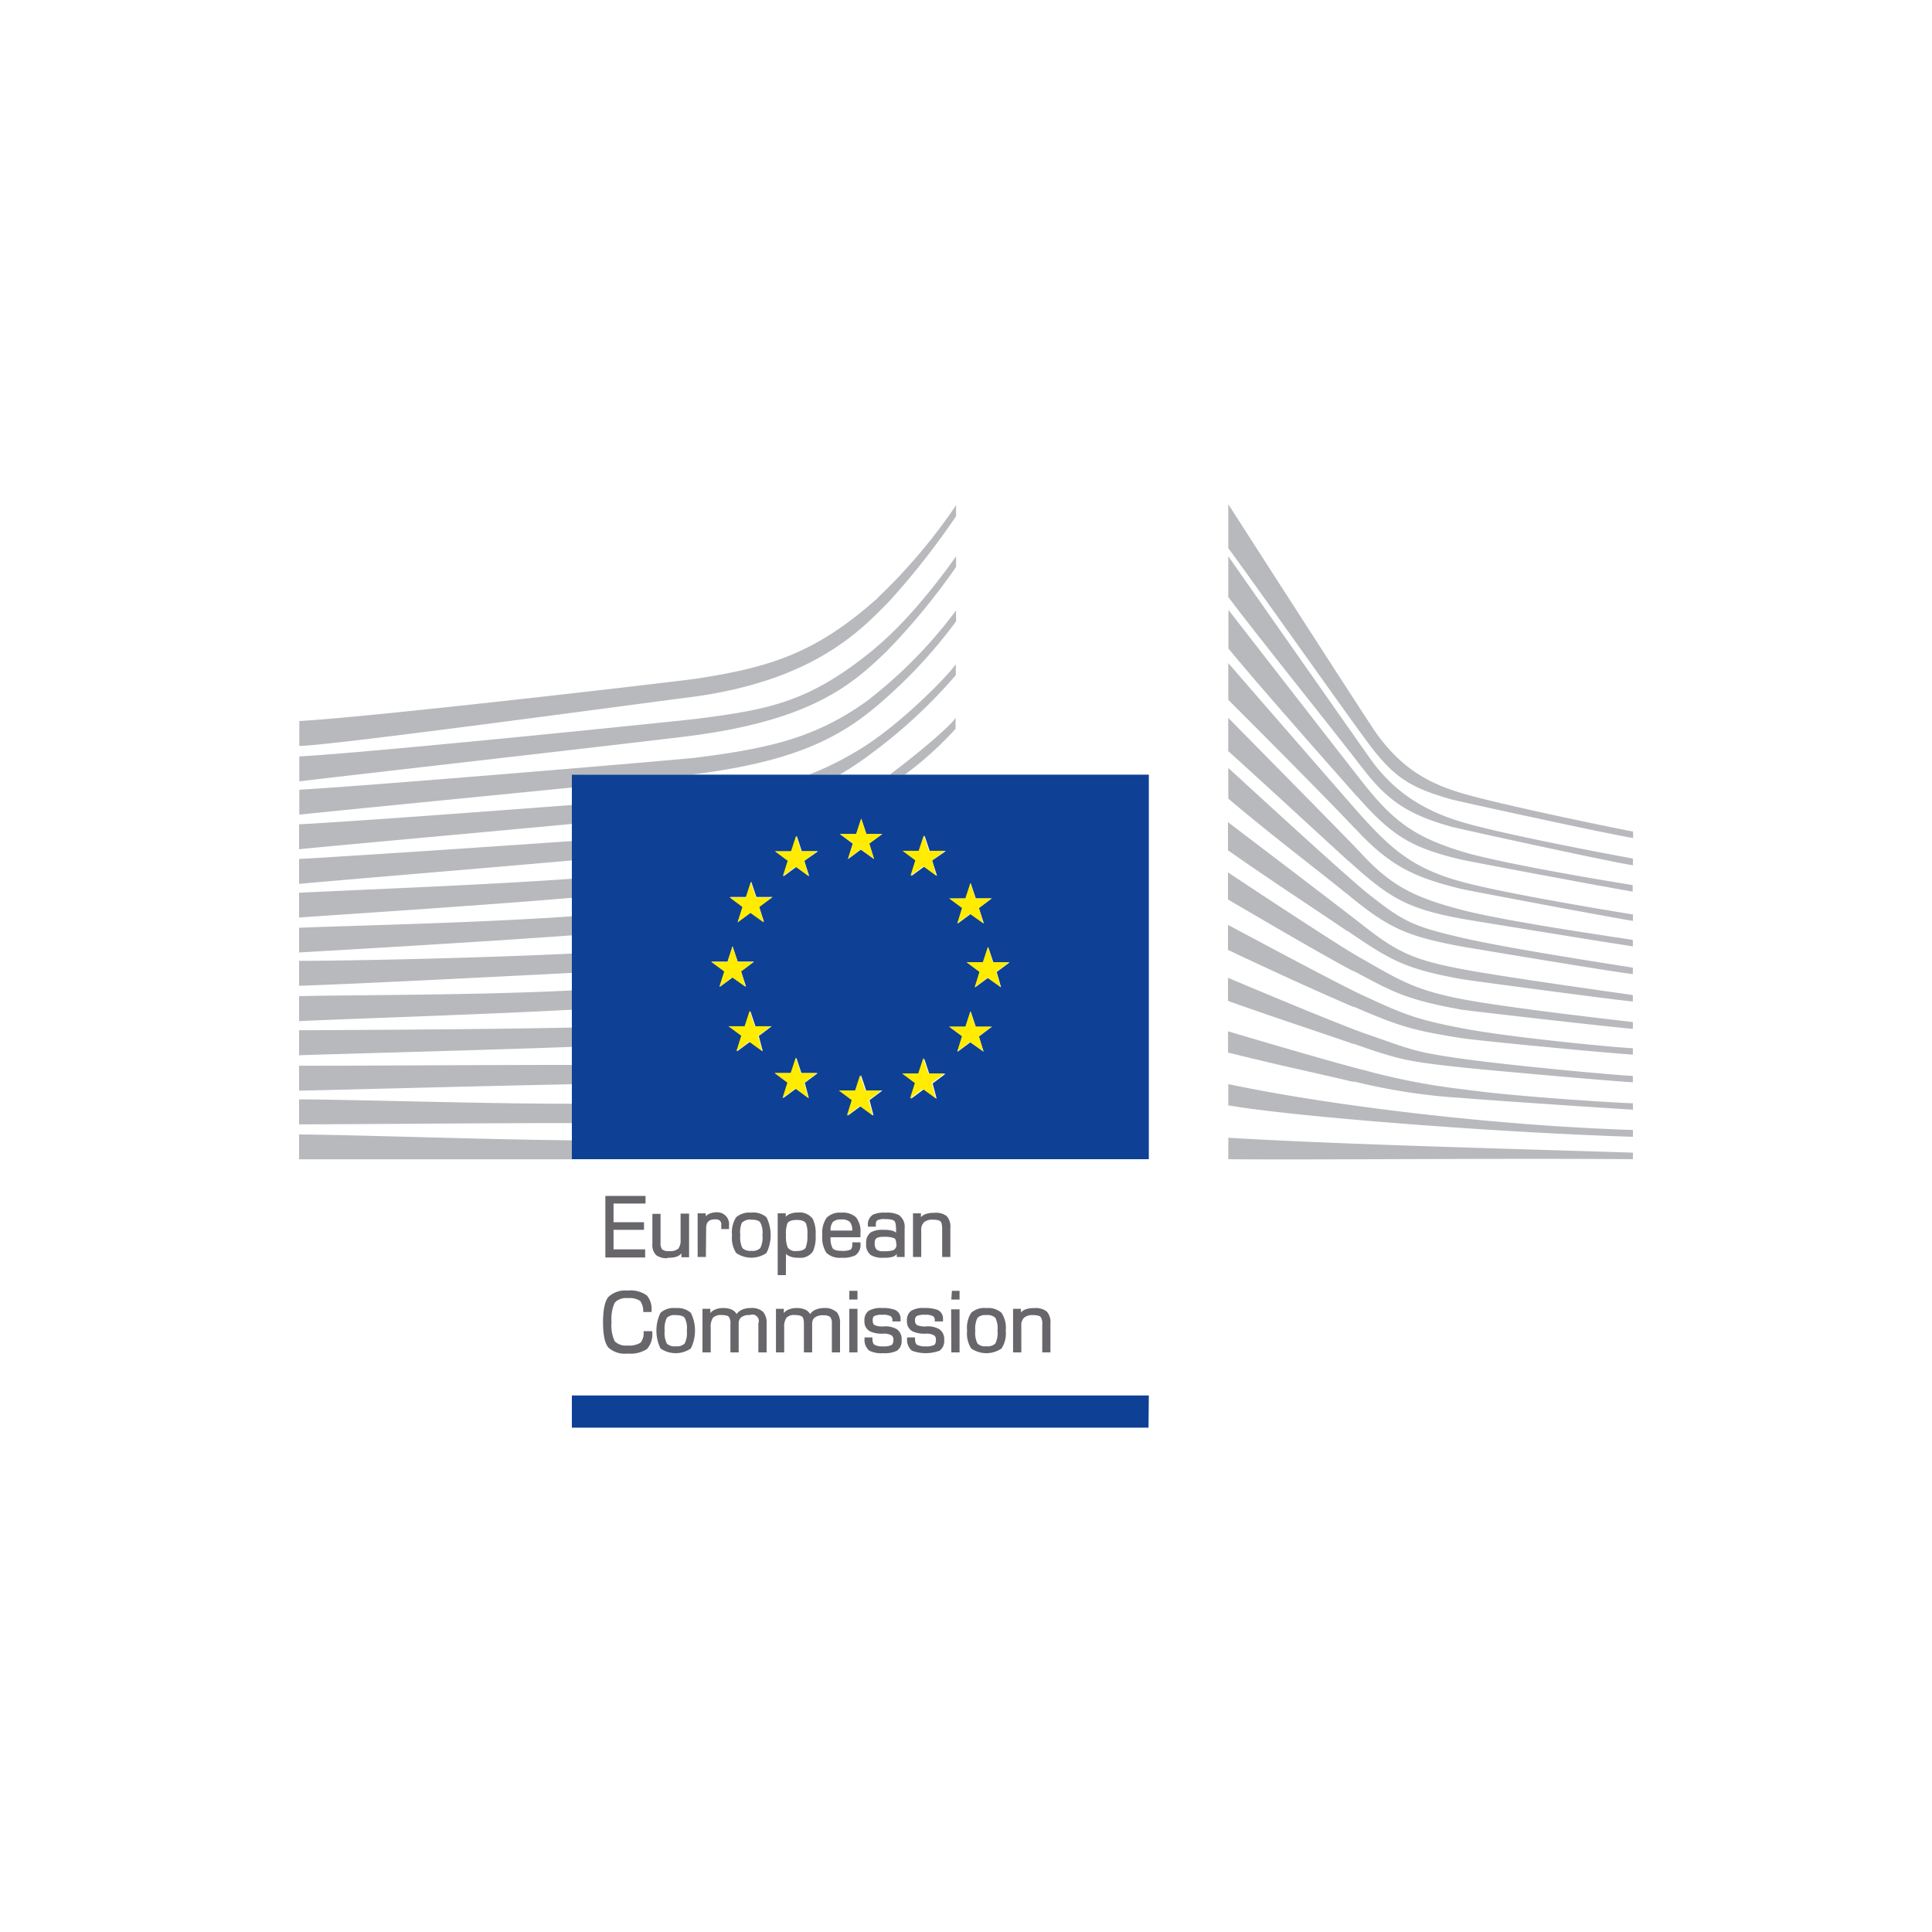 <svg id="f20c550d-1644-4c46-8ff3-c468185a3d20" data-name="Logos" xmlns="http://www.w3.org/2000/svg" viewBox="0 0 300 300"><defs><style>.a10609c8-1db4-4a1f-bc43-1fe512ca022a{fill:#b8b9bc;}.fbb85eea-210f-4195-952f-8d5b7d0c7c60{fill:#68666b;}.fa60d6f8-a397-4850-97d7-3957b0427222{fill:#0e4095;}.f289b0ec-be9b-4360-b35f-15fcc9dc729f{fill:#ffec00;}</style></defs><title>ClientLogos-Vector</title><g id="b4e264eb-21ea-473c-8b65-072931c4c893" data-name="European Commission"><path id="bd02a2ad-824e-4c23-b855-204910c97084" data-name="colorgroup1" class="a10609c8-1db4-4a1f-bc43-1fe512ca022a" d="M190.73,85.12V78.3s21.94,34.17,23.11,35.74c3.67,5,7.58,7.57,13.75,9.3,7.18,2,24.47,5.52,26,5.78v1c-3.42-.5-27.26-5.71-28.24-6-6.5-1.85-9.07-3.44-13.4-9.42C209,110.74,194.55,90.28,190.73,85.12Zm20.73,34c4.32,5.76,7.92,7.53,13.86,9.24,1,.29,24.82,5.5,28.24,6v-1.05c-1.5-.25-18.72-3.46-25.89-5.47-6.17-1.73-10.88-4.6-14.56-9.56-1.16-1.57-22.38-31.9-22.38-31.9V92.7C194.55,97.85,208.49,115.2,211.46,119.16Zm-.74,4.52c5.52,6.3,8.59,8,16,9.8,1,.25,23.38,4.46,26.8,5v-1c-1.5-.25-18.6-3-25.77-5C220,130.16,216.63,127.78,212,122c-1.23-1.52-21.25-27.3-21.25-27.3v6C195.23,106.18,207.46,120,210.72,123.68Zm-.37,4.93c5.34,5.79,9,7.59,16.41,9.43,1,.25,23.38,4.46,26.8,5v-1c-1.5-.25-18.51-3-25.86-4.89-7.82-2-11.24-4.86-16.06-10.14-1.32-1.44-20.91-24-20.91-24v5.7C196.6,114.54,207,125,210.35,128.61Zm-1,5.07c6.17,5.59,8.86,7.4,17.5,9,1,.19,23.28,3.81,26.7,4.31v-1c-1.5-.26-18.87-2.72-26.23-4.58-7.82-2-11.41-3.87-16.23-9.15-1.32-1.44-20.37-20.75-20.37-20.75v5.16C196.94,122.24,205.69,130.35,209.36,133.68Zm-.38,5c6.42,5.34,9.24,6.71,17.88,8.31,1,.18,23.31,3.92,26.7,4.31v-1c-1.5-.26-18.83-2.88-26.23-4.58-7.87-1.81-9.37-2.51-15-7-3.33-2.63-21.59-19.44-21.59-19.44V124C197.23,129.55,205.17,135.53,209,138.7Zm.25,5.9c6.89,4.71,9,5.88,17.61,7.48,1,.18,23.18,3.15,26.72,3.5v-1c-1.5-.25-18.38-2.55-26-3.94-7.95-1.47-10.49-2.62-16.13-7.07-3.33-2.62-20.74-15.85-20.74-15.85v4.37C197.21,136.63,204.89,141.63,209.23,144.6Zm.94,6.22c6.19,3.29,8,4.41,16.67,6,1,.18,23.24,2.72,26.72,3v-1.05c-1.71-.22-18.38-2.07-26-3.47-7.95-1.46-10.31-3.1-16.56-6.65-4-2.29-20.31-13.12-20.31-13.12v4.2C198.07,144,205.54,148.36,210.17,150.82Zm0,5.54c6.69,2.85,8.69,3.64,16.67,4.88,3,.47,22.88,2.35,26.72,2.58v-1c-1.57,0-18.38-1.58-26-3-7.95-1.47-10-2.45-16.56-5.5-4.2-2-20.31-10.65-20.31-10.65v3.89C198.76,151.32,205.34,154.3,210.17,156.36Zm0,5.76c7.28,2.58,8.73,2.8,16.67,3.67,3,.34,22.88,2.11,26.72,2.33v-1c-1.57,0-18.14-1.51-26-2.59-8-1.1-8.39-1.5-15.45-3.94-4.46-1.53-21.42-8.7-21.42-8.7v3.59C199.61,158.59,205.22,160.37,210.17,162.12Zm0,5.85a92.54,92.54,0,0,0,16.68,2.57c3,.28,22.88,1.61,26.72,1.83v-1c-1.57,0-18.14-1-26-2.12a103.33,103.33,0,0,1-15.45-2.94c-4.84-1.18-21.42-6.11-21.42-6.11v3.3C200,165.75,204.39,166.61,210.16,168Zm43.4,8.55v-1c-21-.65-46.71-3.71-62.83-7.12v3.3C201.65,173.5,233.33,175.9,253.56,176.52Zm0,3.52v-1c-21-.65-46.62-1.33-62.83-2.31V180C202.59,180.13,233.24,179.83,253.56,180ZM46.44,165.49c9.19,0,28.45-.13,42.36-.13v3c-15.1.3-32.7.79-42.36,1Zm0,14.53,42.36,0v-2.95c-13.71-.13-33.92-.86-42.36-.91Zm0-5.43c7.15,0,27.94-.2,42.36-.2v-3c-14.06,0-33.67-.65-42.36-.68ZM88.8,125c-15.39,1.17-35.39,2.64-42.36,3v3.87c3.65-.39,25.72-2.37,42.36-3.93ZM46.44,163.86c9.46-.31,27.88-.77,42.36-1.3v-3c-14.85.3-32.26.36-42.36.42ZM88.8,130.6c-15.39,1.07-35.39,2.4-42.36,2.78v3.87c2.69-.28,25.36-2.15,42.36-3.64Zm0,5.85c-13.89,1-33.93,1.74-42.36,2.18v3.84c7.1-.5,28-1.84,42.36-3.06Zm0,5.83c-13.89,1-33.76,1.44-42.36,1.78v3.84c8.2-.48,27.94-1.61,42.36-2.66Zm47-41.54c-10,8.19-16,9.39-27.56,10.87-2.38.3-50.16,5.21-61.76,5.85v3.87c5.68-.7,52.32-6,60.25-7,19.41-2.44,25.66-8.11,30.94-13.19a101.45,101.45,0,0,0,10.79-13.11V86.37C147.34,88,141.6,96,135.76,100.74Zm-.68,7.75c-8.17,6-15.33,7.66-26.88,9.14-2.38.31-50.16,4.33-61.76,5v3.87c3.76-.42,25.76-2.56,42.36-4.22v-2h18.57c16-2,23.18-5.74,29.57-11.37a76.64,76.64,0,0,0,11.48-12.43v-1.7A71.66,71.66,0,0,1,135.08,108.49Zm1.2-15.66c-9.75,8.72-16.88,10.78-28.08,12.54-2.37.37-50.16,5.95-61.76,6.59v3.87c4.58,0,52.32-6.51,60.25-7.51,19.41-2.44,26.87-10.34,31.45-15.06a117.93,117.93,0,0,0,10.28-13.11v-1.7A86.93,86.93,0,0,1,136.28,92.83ZM46.44,158.56c7.58-.36,27.86-1,42.36-1.77v-3c-13.91.74-34,.7-42.36.89Zm0-5.49c7.5-.23,27.28-1.23,42.36-2v-3c-14,.68-33.9,1.12-42.36,1.13Zm86.69-36.49a48.57,48.57,0,0,1-7.52,3.71h4.78a49,49,0,0,0,4.94-3.31,79.36,79.36,0,0,0,13.09-12.15v-1.7C147.34,104.78,139.63,112.75,133.13,116.58Zm5,3.71h2.36a52.79,52.79,0,0,0,7.89-7.12v-1.7C147.65,112.65,143,116.65,138.17,120.29Z"/><path id="f71ea328-d864-4a62-b2fd-8ca7c11dde7d" data-name="colorgroup1" class="fbb85eea-210f-4195-952f-8d5b7d0c7c60" d="M104.91,203.12a3,3,0,0,0-2.35.74,6.34,6.34,0,0,0,0,5.53,4.16,4.16,0,0,0,4.71,0,6.23,6.23,0,0,0,0-5.54A3.14,3.14,0,0,0,104.91,203.12Zm-1.37,1.52a1.68,1.68,0,0,1,1.37-.43c.72,0,1.19.14,1.4.42a3.47,3.47,0,0,1,.34,2,3.61,3.61,0,0,1-.34,2,1.75,1.75,0,0,1-1.4.42,1.67,1.67,0,0,1-1.37-.43,3.75,3.75,0,0,1-.33-2A3.82,3.82,0,0,1,103.54,204.64Zm49.61-1.52a3,3,0,0,0-2.35.74,4.35,4.35,0,0,0-.63,2.77,4.28,4.28,0,0,0,.64,2.76,4.16,4.16,0,0,0,4.71,0,4.28,4.28,0,0,0,.65-2.78,4.2,4.2,0,0,0-.66-2.76A3.09,3.09,0,0,0,153.15,203.12Zm-1.37,1.52a1.68,1.68,0,0,1,1.37-.43,1.74,1.74,0,0,1,1.4.42,3.47,3.47,0,0,1,.34,2,3.61,3.61,0,0,1-.34,2,1.77,1.77,0,0,1-1.4.42,1.67,1.67,0,0,1-1.37-.43,3.75,3.75,0,0,1-.34-2A3.79,3.79,0,0,1,151.78,204.64ZM147,188.83a2.49,2.49,0,0,1,.57,1.91v4.44H146.3v-4.34c0-.76-.14-1.06-.26-1.18s-.41-.27-1.18-.27a2.05,2.05,0,0,0-1.37.39,1.62,1.62,0,0,0-.44,1.28v4.12h-1.28v-6.77H143V189a2,2,0,0,1,.76-.49,3.93,3.93,0,0,1,1.31-.18A2.76,2.76,0,0,1,147,188.83Zm-28.53,14.85a2.58,2.58,0,0,1,.57,1.88V210h-1.28v-4.5a1,1,0,0,0-1.31-1.3,2,2,0,0,0-1.44.42,1.33,1.33,0,0,0-.31.94V210h-1.28v-4.42a1.66,1.66,0,0,0-.25-1.11c-.12-.13-.41-.27-1.12-.27a1.69,1.69,0,0,0-1.34.42,2.5,2.5,0,0,0-.35,1.51V210h-1.28v-6.77h1.22v.66a1.87,1.87,0,0,1,.67-.51,3.11,3.11,0,0,1,1.32-.27,3.21,3.21,0,0,1,1.27.22,1.62,1.62,0,0,1,.82.72,2,2,0,0,1,.82-.67,3.35,3.35,0,0,1,1.37-.27A2.63,2.63,0,0,1,118.47,203.68Zm-8.86-8.5h-1.28v-6.77h1.26l0,.45a2.08,2.08,0,0,1,.51-.37,2.5,2.5,0,0,1,1.1-.24,1.84,1.84,0,0,1,2,2.07v.53H112v-.63a.88.88,0,0,0-.21-.68,1.19,1.19,0,0,0-.77-.2c-.94,0-1.37.44-1.37,1.38Zm37,12.88a1.83,1.83,0,0,1-.71,1.67,6.15,6.15,0,0,1-4.31,0,2.21,2.21,0,0,1-.73-1.92v-.14h1.22v.14c0,.52.1.86.31,1a2.49,2.49,0,0,0,1.32.25,2.69,2.69,0,0,0,1.34-.21c.19-.12.28-.41.28-.86a.72.72,0,0,0-.33-.66,2.49,2.49,0,0,0-1.25-.24,4.49,4.49,0,0,1-2-.33,1.71,1.71,0,0,1-.92-1.65,1.8,1.8,0,0,1,.63-1.55,3.56,3.56,0,0,1,2.07-.45,5.43,5.43,0,0,1,2,.27,1.45,1.45,0,0,1,.9,1.43v.38h-1.28v-.14a.77.77,0,0,0-.23-.65,2.25,2.25,0,0,0-1.28-.24,2.74,2.74,0,0,0-1.28.19.7.7,0,0,0-.27.66.83.83,0,0,0,.28.74,3.05,3.05,0,0,0,1.47.21,3.6,3.6,0,0,1,2,.43A1.84,1.84,0,0,1,146.61,208.06ZM122.05,194.7a1.81,1.81,0,0,0,.73.44,3.7,3.7,0,0,0,1.23.16,2.34,2.34,0,0,0,2.23-1,5.38,5.38,0,0,0,.41-2.49,5.11,5.11,0,0,0-.44-2.53,2.5,2.5,0,0,0-2.3-1,3.28,3.28,0,0,0-1.27.22,2,2,0,0,0-.63.43l0-.53h-1.25V198h1.27Zm3.08-1c-.2.37-.69.56-1.45.56a1.45,1.45,0,0,1-1.37-.56,4.49,4.49,0,0,1-.26-1.9,4.4,4.4,0,0,1,.23-1.86c.2-.34.69-.51,1.45-.51s1.23.19,1.44.57a4.61,4.61,0,0,1,.2,1.8A4.73,4.73,0,0,1,125.13,193.65Zm-25.13,13h1.28v.14a3.46,3.46,0,0,1-.8,2.62,4.63,4.63,0,0,1-3,.72,3.83,3.83,0,0,1-3-.92c-.57-.67-.84-2-.84-3.93s.27-3.25.82-3.93a3.8,3.8,0,0,1,3-1,4.32,4.32,0,0,1,3,.77,3.33,3.33,0,0,1,.71,2.42v.14H99.88l0-.13A2.67,2.67,0,0,0,99.4,202a3,3,0,0,0-1.94-.42,2.36,2.36,0,0,0-2,.69,6,6,0,0,0-.5,3,5.86,5.86,0,0,0,.49,3,2.46,2.46,0,0,0,2,.66,3.37,3.37,0,0,0,2-.43,2.26,2.26,0,0,0,.48-1.72Zm63.11-1.06V210h-1.27v-4.34a1.79,1.79,0,0,0-.26-1.18c-.12-.12-.42-.27-1.18-.27a2,2,0,0,0-1.37.39,1.63,1.63,0,0,0-.44,1.29V210h-1.28v-6.77h1.22v.56a2.12,2.12,0,0,1,.75-.49,4,4,0,0,1,1.32-.18,2.78,2.78,0,0,1,1.94.53A2.53,2.53,0,0,1,163.11,205.56Zm-62.93-10.38H94v-9.56h6.24v1.19H95.27v2.89H100v1.19H95.27V194h4.91Zm3.51.11a2.77,2.77,0,0,1-1.8-.47,2.2,2.2,0,0,1-.59-1.73v-4.68h1.27v4.46a1.56,1.56,0,0,0,.26,1.06,1.52,1.52,0,0,0,1.07.26,2,2,0,0,0,1.43-.38,2.2,2.2,0,0,0,.35-1.44v-4H107v6.77h-1.19v-.59a1.83,1.83,0,0,1-.76.51A3.62,3.62,0,0,1,103.69,195.29Zm44,7.94H149V210h-1.28ZM140,208.06a1.83,1.83,0,0,1-.7,1.67,4.28,4.28,0,0,1-2.15.39,4.19,4.19,0,0,1-2.17-.39,2.21,2.21,0,0,1-.73-1.92v-.14h1.22v.14c0,.52.1.86.32,1a2.42,2.42,0,0,0,1.31.25,2.69,2.69,0,0,0,1.34-.21c.19-.12.29-.41.29-.86a.72.72,0,0,0-.34-.66,2.47,2.47,0,0,0-1.24-.24,4.51,4.51,0,0,1-2-.33,1.71,1.71,0,0,1-.92-1.65,1.8,1.8,0,0,1,.63-1.55,3.6,3.6,0,0,1,2.08-.45,5.36,5.36,0,0,1,2,.27,1.45,1.45,0,0,1,.9,1.43v.38h-1.27v-.14a.74.74,0,0,0-.24-.65,2.25,2.25,0,0,0-1.28-.24,2.78,2.78,0,0,0-1.28.19c-.18.11-.26.32-.26.66s.09.62.28.74a3,3,0,0,0,1.46.21,3.58,3.58,0,0,1,2,.43A1.84,1.84,0,0,1,140,208.06Zm-.34-19.35a4.1,4.1,0,0,0-2.17-.41,4.29,4.29,0,0,0-1.91.3,1.78,1.78,0,0,0-.81,1.73v.15H136v-.33c0-.35.08-.58.25-.67a2.31,2.31,0,0,1,1.14-.18c1,0,1.32.15,1.46.27s.29.45.29,1.37v.48a1.48,1.48,0,0,0-.45-.28,5,5,0,0,0-1.57-.17,3.59,3.59,0,0,0-1.89.38,1.93,1.93,0,0,0-.73,1.73,2,2,0,0,0,.74,1.82,3.59,3.59,0,0,0,2,.4,4.28,4.28,0,0,0,1.49-.18,1.35,1.35,0,0,0,.52-.4l0,.46h1.22v-4.45A2.24,2.24,0,0,0,139.63,188.71Zm-.47,4.43a.9.9,0,0,1-.52,1,4.66,4.66,0,0,1-1.48.15,1.64,1.64,0,0,1-1.08-.26,1.33,1.33,0,0,1-.28-1,.85.85,0,0,1,.31-.79,2,2,0,0,1,1-.18,4.16,4.16,0,0,1,1.69.2Q139.16,192.39,139.16,193.14Zm-8.54-4.84a2.9,2.9,0,0,0-2.28.78,4.06,4.06,0,0,0-.68,2.7,4.39,4.39,0,0,0,.63,2.76,3,3,0,0,0,2.35.76,4.38,4.38,0,0,0,2.16-.38,2,2,0,0,0,.78-1.87v-.14h-1.27v.35q0,.6-.27.78a3,3,0,0,1-1.4.19c-.72,0-1.18-.13-1.38-.4a3.26,3.26,0,0,1-.32-1.71h4.64v-.64a3.53,3.53,0,0,0-.69-2.46A3.06,3.06,0,0,0,130.62,188.3Zm0,1.06a1.8,1.8,0,0,1,1.33.39,2.16,2.16,0,0,1,.36,1.33h-3.37a2.1,2.1,0,0,1,.35-1.33A1.79,1.79,0,0,1,130.62,189.36Zm-14-1.06a3.08,3.08,0,0,0-2.35.73,4.34,4.34,0,0,0-.63,2.78,4.25,4.25,0,0,0,.64,2.75,4.14,4.14,0,0,0,4.71,0,6.23,6.23,0,0,0,0-5.54A3.1,3.1,0,0,0,116.59,188.3Zm-1.37,1.51a1.68,1.68,0,0,1,1.37-.42c.72,0,1.19.14,1.4.42a3.47,3.47,0,0,1,.34,2,3.61,3.61,0,0,1-.34,2,1.75,1.75,0,0,1-1.4.42,1.71,1.71,0,0,1-1.37-.43,3.78,3.78,0,0,1-.33-2A3.89,3.89,0,0,1,115.22,189.81Zm14.6,13.87a2.62,2.62,0,0,1,.56,1.88V210h-1.27v-4.5a1.52,1.52,0,0,0-.26-1,1.58,1.58,0,0,0-1.06-.26,2,2,0,0,0-1.43.42,1.29,1.29,0,0,0-.31.94V210h-1.28v-4.42c0-.7-.14-1-.26-1.11s-.4-.27-1.12-.27a1.65,1.65,0,0,0-1.33.42,2.43,2.43,0,0,0-.35,1.51V210h-1.28v-6.77h1.22v.66a1.84,1.84,0,0,1,.66-.51,3.16,3.16,0,0,1,1.33-.27,3.24,3.24,0,0,1,1.27.22,1.66,1.66,0,0,1,.82.72,2,2,0,0,1,.82-.67,3.32,3.32,0,0,1,1.37-.27A2.63,2.63,0,0,1,129.82,203.68Zm2-.45h1.27V210h-1.27Zm15.93-2.79H149v1.35h-1.28Zm-15.93,0h1.27v1.35h-1.27Z"/><path id="baac355c-9200-4a4c-ba45-d26dd2087d7f" data-name="colorgroup1" class="fa60d6f8-a397-4850-97d7-3957b0427222" d="M88.8,120.29V180h89.59V120.29Zm61.14,19.22.78-2.39.8,2.38H154l-2,1.5.78,2.39-2.06-1.46-2,1.48.75-2.41-2-1.48Zm-39.49,9.82,2.52,0,.78-2.4.8,2.39h2.52l-2,1.5.78,2.4-2.06-1.47-2,1.48.76-2.39Zm8,13.91-2-1.46-2,1.48.76-2.41-2-1.48,2.52,0,.78-2.39.8,2.39h2.51l-2,1.5Zm-.59-22.48.78,2.4-2.05-1.47-2,1.48.76-2.4-2-1.49,2.52,0,.78-2.39.8,2.39h2.52Zm7.74,29.76-2-1.47-2,1.48.76-2.4-2-1.49,2.51,0,.79-2.39.79,2.39h2.52l-2,1.5Zm-.71-36.85.77,2.4-2-1.46-2,1.47.76-2.4-2-1.48,2.52,0,.78-2.4.79,2.39h2.52Zm10.76,39.55-2-1.46-2,1.48.75-2.4-2-1.49h2.52l.78-2.4.8,2.39h2.52l-2,1.5ZM134.94,131l.78,2.4-2.05-1.47-2,1.48.76-2.4-2-1.48,2.52,0,.78-2.4.8,2.39H137Zm10.51,39.62-2-1.47-2,1.48.76-2.4-2-1.49,2.52,0,.78-2.39.79,2.39h2.52l-2,1.5Zm-.71-37,.77,2.4-2-1.46-2,1.47.76-2.4-2-1.48,2.52,0,.78-2.39.8,2.39h2.51Zm8,29.69-2.06-1.46-2,1.48.75-2.4-2-1.48,2.52,0,.78-2.39.8,2.39H154l-2,1.5Zm2.71-10-2.05-1.46-2,1.48.75-2.4-2-1.49,2.52,0,.78-2.39.8,2.39h2.52l-2,1.49Zm22.89,68.38H88.8v-5h89.59Z"/><path id="f42eeeb9-6f78-436c-be39-618cc26c2052" data-name="colorgroup2" class="f289b0ec-be9b-4360-b35f-15fcc9dc729f" d="M135.72,133.36l-2.05-1.47-2,1.48.76-2.4-2-1.48,2.52,0,.78-2.4.8,2.39H137l-2,1.5Zm-10.82.31,2-1.5H124.4l-.79-2.39-.78,2.4-2.52,0,2,1.48-.76,2.4,2-1.47,2,1.46Zm19.84-.06,2-1.5h-2.51l-.8-2.39-.78,2.39-2.52,0,2,1.48-.76,2.4,2-1.47,2,1.46ZM152,141l2-1.5h-2.52l-.8-2.38-.78,2.39-2.52,0,2,1.48-.75,2.41,2-1.48,2.06,1.46Zm2.71,9.91,2-1.49h-2.52l-.8-2.39-.78,2.39-2.52,0,2,1.49-.75,2.4,2-1.48,2.05,1.46Zm-2.71,10,2-1.5h-2.52l-.8-2.39-.78,2.39-2.52,0,2,1.48-.75,2.4,2-1.48,2.06,1.46Zm-7.33,7.27,2-1.5h-2.52l-.79-2.39-.78,2.39-2.52,0,2,1.49-.76,2.4,2-1.48,2,1.47Zm-9.8,2.65,2-1.5h-2.52l-.8-2.39-.78,2.4h-2.52l2,1.49-.75,2.4,2-1.48,2,1.46Zm-10-2.71,2-1.5h-2.52l-.79-2.39-.79,2.39-2.51,0,2,1.49-.76,2.4,2-1.48,2,1.47Zm-7.15-7.27,2-1.5H117.2l-.8-2.39-.78,2.39-2.52,0,2,1.48-.76,2.41,2-1.48,2,1.46Zm-2.65-10,2-1.5h-2.52l-.8-2.39-.78,2.4-2.52,0,2,1.49-.76,2.39,2-1.47,2.06,1.46Zm2.83-10,2-1.5h-2.52l-.8-2.39-.78,2.39-2.52,0,2,1.49-.76,2.4,2-1.48,2.05,1.47Z"/></g></svg>